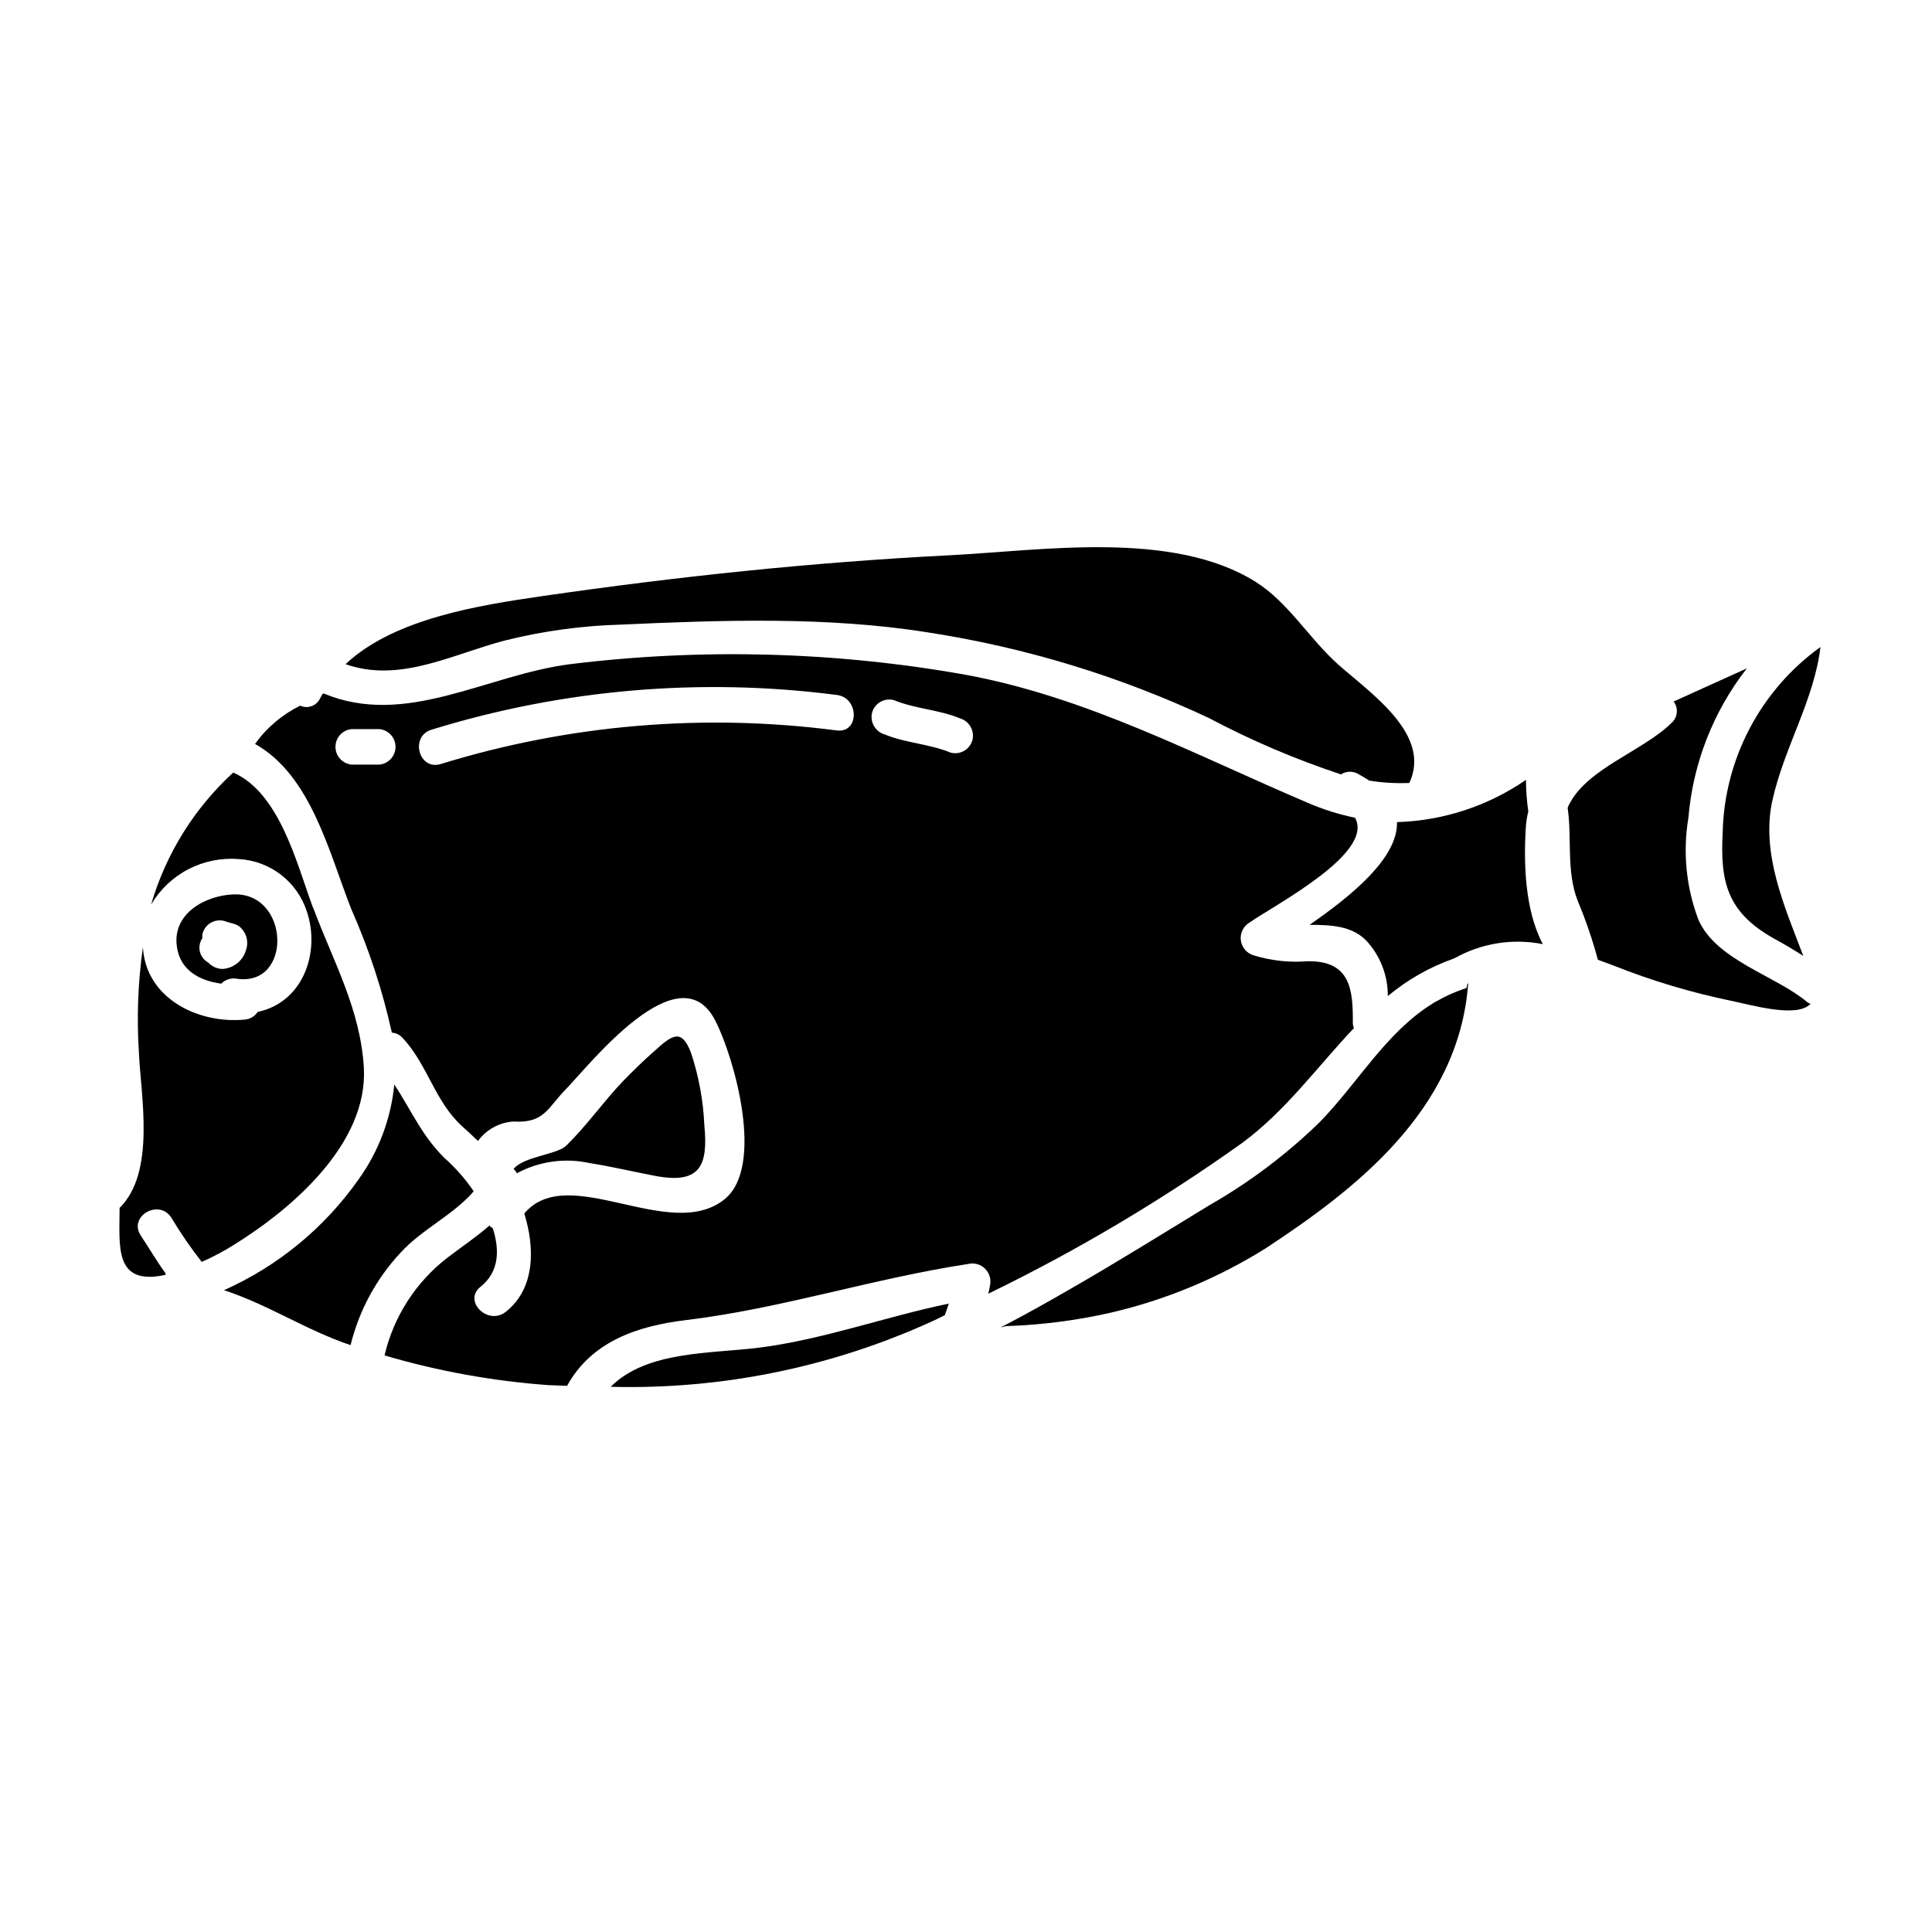 <?xml version="1.0" encoding="UTF-8"?>
<!-- Uploaded to: ICON Repo, www.svgrepo.com, Generator: ICON Repo Mixer Tools -->
<svg fill="#000000" width="800px" height="800px" version="1.1" viewBox="144 144 512 512" xmlns="http://www.w3.org/2000/svg">
 <g>
  <path d="m305.84 511.52c29.715 0.773 59.207-5.32 86.176-17.812 0.789-0.395 1.547-0.789 2.363-1.156 0.395-1.016 0.723-2.078 1.062-3.09-16.75 3.477-33.062 9.445-49.918 11.637-13.031 1.688-30.074 0.77-39.684 10.422z"/>
  <path d="m269.54 459.71c-1.938-2.863-4.188-5.504-6.711-7.871-6.758-6.082-9.75-13.562-14.34-20.422-0.883 9.094-4.164 17.785-9.508 25.191-9.016 12.805-21.328 22.93-35.629 29.305 11.688 3.812 21.918 10.672 33.555 14.562 2.238-9.133 6.773-17.543 13.176-24.426 5.648-6.246 14.004-10.016 19.457-16.34z"/>
  <path d="m202.63 404.68c1.066-1.086 2.606-1.574 4.106-1.305 14.871 2.172 14.094-22.93-0.871-22.352-7.477 0.289-16.137 5.07-15.012 13.66 0.77 6.469 6.082 9.223 11.777 9.996zm-4.941-13.324c0.699-2.5 3.289-3.969 5.793-3.281 1.496 0.625 3.383 0.625 4.492 1.969v-0.004c1.473 1.543 1.938 3.789 1.203 5.793-0.824 2.809-3.332 4.793-6.258 4.949-1.418-0.039-2.758-0.648-3.719-1.688-1.117-0.605-1.922-1.652-2.223-2.883-0.301-1.234-0.066-2.535 0.648-3.586-0.055-0.422-0.031-0.852 0.062-1.27z"/>
  <path d="m600.52 364.8c-0.676 12.988 1.254 20.953 13.469 27.855 2.754 1.496 5.356 3.043 7.914 4.684-5.019-13.184-11.344-27.328-8.156-41.422s11.02-26.406 12.695-40.453c-15.918 11.457-25.52 29.73-25.922 49.336z"/>
  <path d="m277.84 313.73c10.086-2.512 20.41-3.918 30.801-4.203 26.648-1.207 54.504-2.172 81.008 2.027 25.852 3.953 51.004 11.602 74.68 22.711 11.246 5.961 22.969 10.965 35.051 14.957 1.387-0.902 3.164-0.941 4.586-0.094 1.051 0.578 2.016 1.156 2.898 1.734l-0.004 0.004c3.512 0.57 7.074 0.781 10.629 0.629 5.988-12.844-10.137-23.656-18.895-31.43-7.629-6.809-13.23-16.512-21.918-21.918-21.965-13.711-56.387-8.266-80.91-7-36.254 1.836-72.367 5.648-108.29 10.863-16.172 2.363-39.012 5.84-51.898 18.008 14.402 5.055 28.227-2.621 42.258-6.289z"/>
  <path d="m240.43 427.04c-0.871-15.449-8.062-28.145-13.324-42.195-0.164-0.344-0.312-0.699-0.438-1.062-4.102-11.203-8.66-29.688-20.859-35.051-10.324 9.457-17.855 21.566-21.773 35.004 2.34-3.984 5.758-7.231 9.855-9.367 4.102-2.133 8.719-3.07 13.324-2.703 4.074 0.207 7.984 1.648 11.219 4.133s5.637 5.891 6.887 9.773c3.621 10.719-0.918 24.043-13.035 26.598-0.754 1.16-2 1.906-3.375 2.027-12.312 1.207-26.266-5.551-27.035-19.164h-0.004c-1.305 9.223-1.664 18.559-1.062 27.855 0.484 11.441 4.539 31.715-5.117 41.227v0.098c0 10.039-1.543 20.566 12.02 17.668 0.395-0.047-0.094-0.191 0.242-0.293-2.363-3.281-4.434-6.801-6.664-10.18-3.328-5.07 4.828-9.801 8.113-4.723 2.43 4.082 5.121 8 8.062 11.73 2.953-1.297 5.812-2.816 8.543-4.535 15.352-9.523 35.484-26.758 34.422-46.84z"/>
  <path d="m405.9 486.85c23.512-11.422 46.027-24.793 67.305-39.973 11.488-8.449 19.941-20.227 29.594-30.414h0.004c-0.176-0.43-0.277-0.887-0.293-1.352 0.051-8.547-0.434-16.605-12.066-16.367-4.805 0.375-9.637-0.156-14.242-1.574-1.809-0.543-3.125-2.098-3.367-3.969-0.238-1.871 0.645-3.711 2.258-4.691 6.758-4.723 33.258-18.441 27.996-27.809v0.004c-4.309-0.883-8.516-2.211-12.551-3.961-29.977-12.746-58.254-27.945-90.711-33.938-34.562-6.141-69.852-7.086-104.7-2.797-22.16 2.797-43.547 16.895-65.336 7.769-0.098 0.051-0.191 0.051-0.293 0.098-0.191 0.395-0.434 0.723-0.625 1.109h-0.004c-0.426 0.98-1.23 1.75-2.231 2.129-1 0.383-2.109 0.344-3.082-0.102-4.762 2.344-8.875 5.828-11.969 10.141 14.918 8.352 19.648 28.965 25.535 43.836 4.652 10.504 8.242 21.449 10.719 32.668 1.07 0.082 2.07 0.566 2.801 1.352 6.691 7.086 8.547 16.895 15.883 23.512 1.453 1.305 2.852 2.606 4.152 3.859h-0.004c2.207-3.043 5.664-4.938 9.418-5.164 8.207 0.531 9.125-3.766 13.809-8.496 6.133-6.277 30.125-37 39.684-18.199 5.023 9.84 13.18 38.621 2.414 47.312-14.531 11.637-41.469-10.094-53.055 3.766 2.848 9.172 2.898 19.887-4.926 26.066-4.723 3.715-11.414-2.898-6.664-6.664 4.926-3.91 5.117-9.703 3.234-15.496-0.332-0.184-0.629-0.43-0.871-0.723-3.477 3.043-7.387 5.648-11.102 8.496-8.395 6.453-14.297 15.613-16.707 25.922 14.16 4.176 28.727 6.812 43.449 7.875 1.688 0.047 3.281 0.141 4.926 0.191 6.418-11.688 18.539-15.887 31.574-17.43 25.391-3.09 49.48-11.02 74.73-14.871 1.621-0.383 3.324 0.102 4.5 1.285 1.172 1.184 1.645 2.891 1.246 4.512-0.082 0.734-0.277 1.41-0.438 2.086zm-161.42-140.22h-7.238c-2.453-0.199-4.34-2.246-4.34-4.707 0-2.457 1.887-4.508 4.34-4.707h7.238c2.449 0.199 4.336 2.25 4.336 4.707 0 2.461-1.887 4.508-4.336 4.707zm121.3-9.055-0.004 0.004c-35.219-4.602-71.016-1.57-104.96 8.891-5.812 1.812-8.266-7.277-2.504-9.078 34.742-10.738 71.391-13.883 107.45-9.219 5.957 0.711 6.027 10.133 0.008 9.406zm35.918 2.578-0.004 0.004c-0.695 2.5-3.285 3.973-5.789 3.289-5.641-2.328-11.859-2.504-17.5-4.828-2.469-0.742-3.914-3.293-3.289-5.789 0.703-2.5 3.289-3.965 5.793-3.285 5.641 2.328 11.859 2.5 17.5 4.824v0.004c2.473 0.738 3.922 3.297 3.285 5.801z"/>
  <path d="m300.25 452.23c5.902 0.918 11.684 2.316 17.57 3.43 11.781 2.172 13.855-2.797 12.844-13.422l-0.004-0.004c-0.285-6.586-1.488-13.102-3.574-19.355-2.512-6.418-4.973-4.586-9.609-0.395-2.945 2.606-5.742 5.309-8.445 8.109-5.262 5.512-9.656 11.879-15.062 17.09-2.363 2.269-11.152 2.801-13.855 6.086h0.004c0.34 0.344 0.633 0.73 0.867 1.156 5.891-3.176 12.727-4.133 19.266-2.695z"/>
  <path d="m548.39 362.83c0.102-1.273 0.312-2.531 0.629-3.769-0.398-2.781-0.609-5.586-0.629-8.398-0.094 0-0.094 0.098-0.191 0.145h-0.004c-10.035 6.859-21.828 10.695-33.98 11.059 0.289 9.605-12.363 19.742-23.176 27.227 5.555 0 11.102 0.238 14.918 4.055v-0.004c3.781 4.008 5.867 9.316 5.828 14.824 5.223-4.367 11.191-7.75 17.621-9.992 7.121-4.019 15.441-5.359 23.465-3.769-4.875-9.16-5.109-21.961-4.481-31.375z"/>
  <path d="m594.1 387.74c-3.266-8.617-4.18-17.949-2.652-27.035 1.207-14.422 6.59-28.18 15.496-39.586-6.469 2.945-12.938 5.84-19.41 8.785h0.004c1.309 1.738 1.078 4.188-0.531 5.648-7.531 7.434-22.109 11.973-27.031 21.387h-0.004c-0.215 0.367-0.395 0.754-0.531 1.16 1.207 8.207-0.434 16.75 2.703 24.719v-0.004c2.117 5.059 3.891 10.25 5.312 15.543 1.402 0.484 2.797 1.016 4.199 1.547 10.074 4 20.48 7.117 31.094 9.316 5.648 1.156 17.43 4.633 21.051 0.82-0.285-0.125-0.559-0.27-0.824-0.434-8.305-7.047-24.137-11.055-28.875-21.867z"/>
  <path d="m532.59 405.84c-2.824 0.914-5.543 2.129-8.105 3.621-0.242 0.102-0.469 0.234-0.68 0.395-12.5 7.676-19.84 21.051-30.168 31.621-8.742 8.488-18.516 15.844-29.09 21.891-12.203 7.434-24.43 15.062-36.883 22.211-6.086 3.523-12.203 6.949-18.441 10.184 0.48-0.047 1.012-0.289 1.543-0.336h-0.004c9.277-0.305 18.504-1.492 27.555-3.543 14.617-3.391 28.57-9.195 41.277-17.184 23.078-15.207 50.98-36.254 53.492-70.062h-0.145c-0.152 0.047-0.203 1.156-0.352 1.203z"/>
 </g>
</svg>